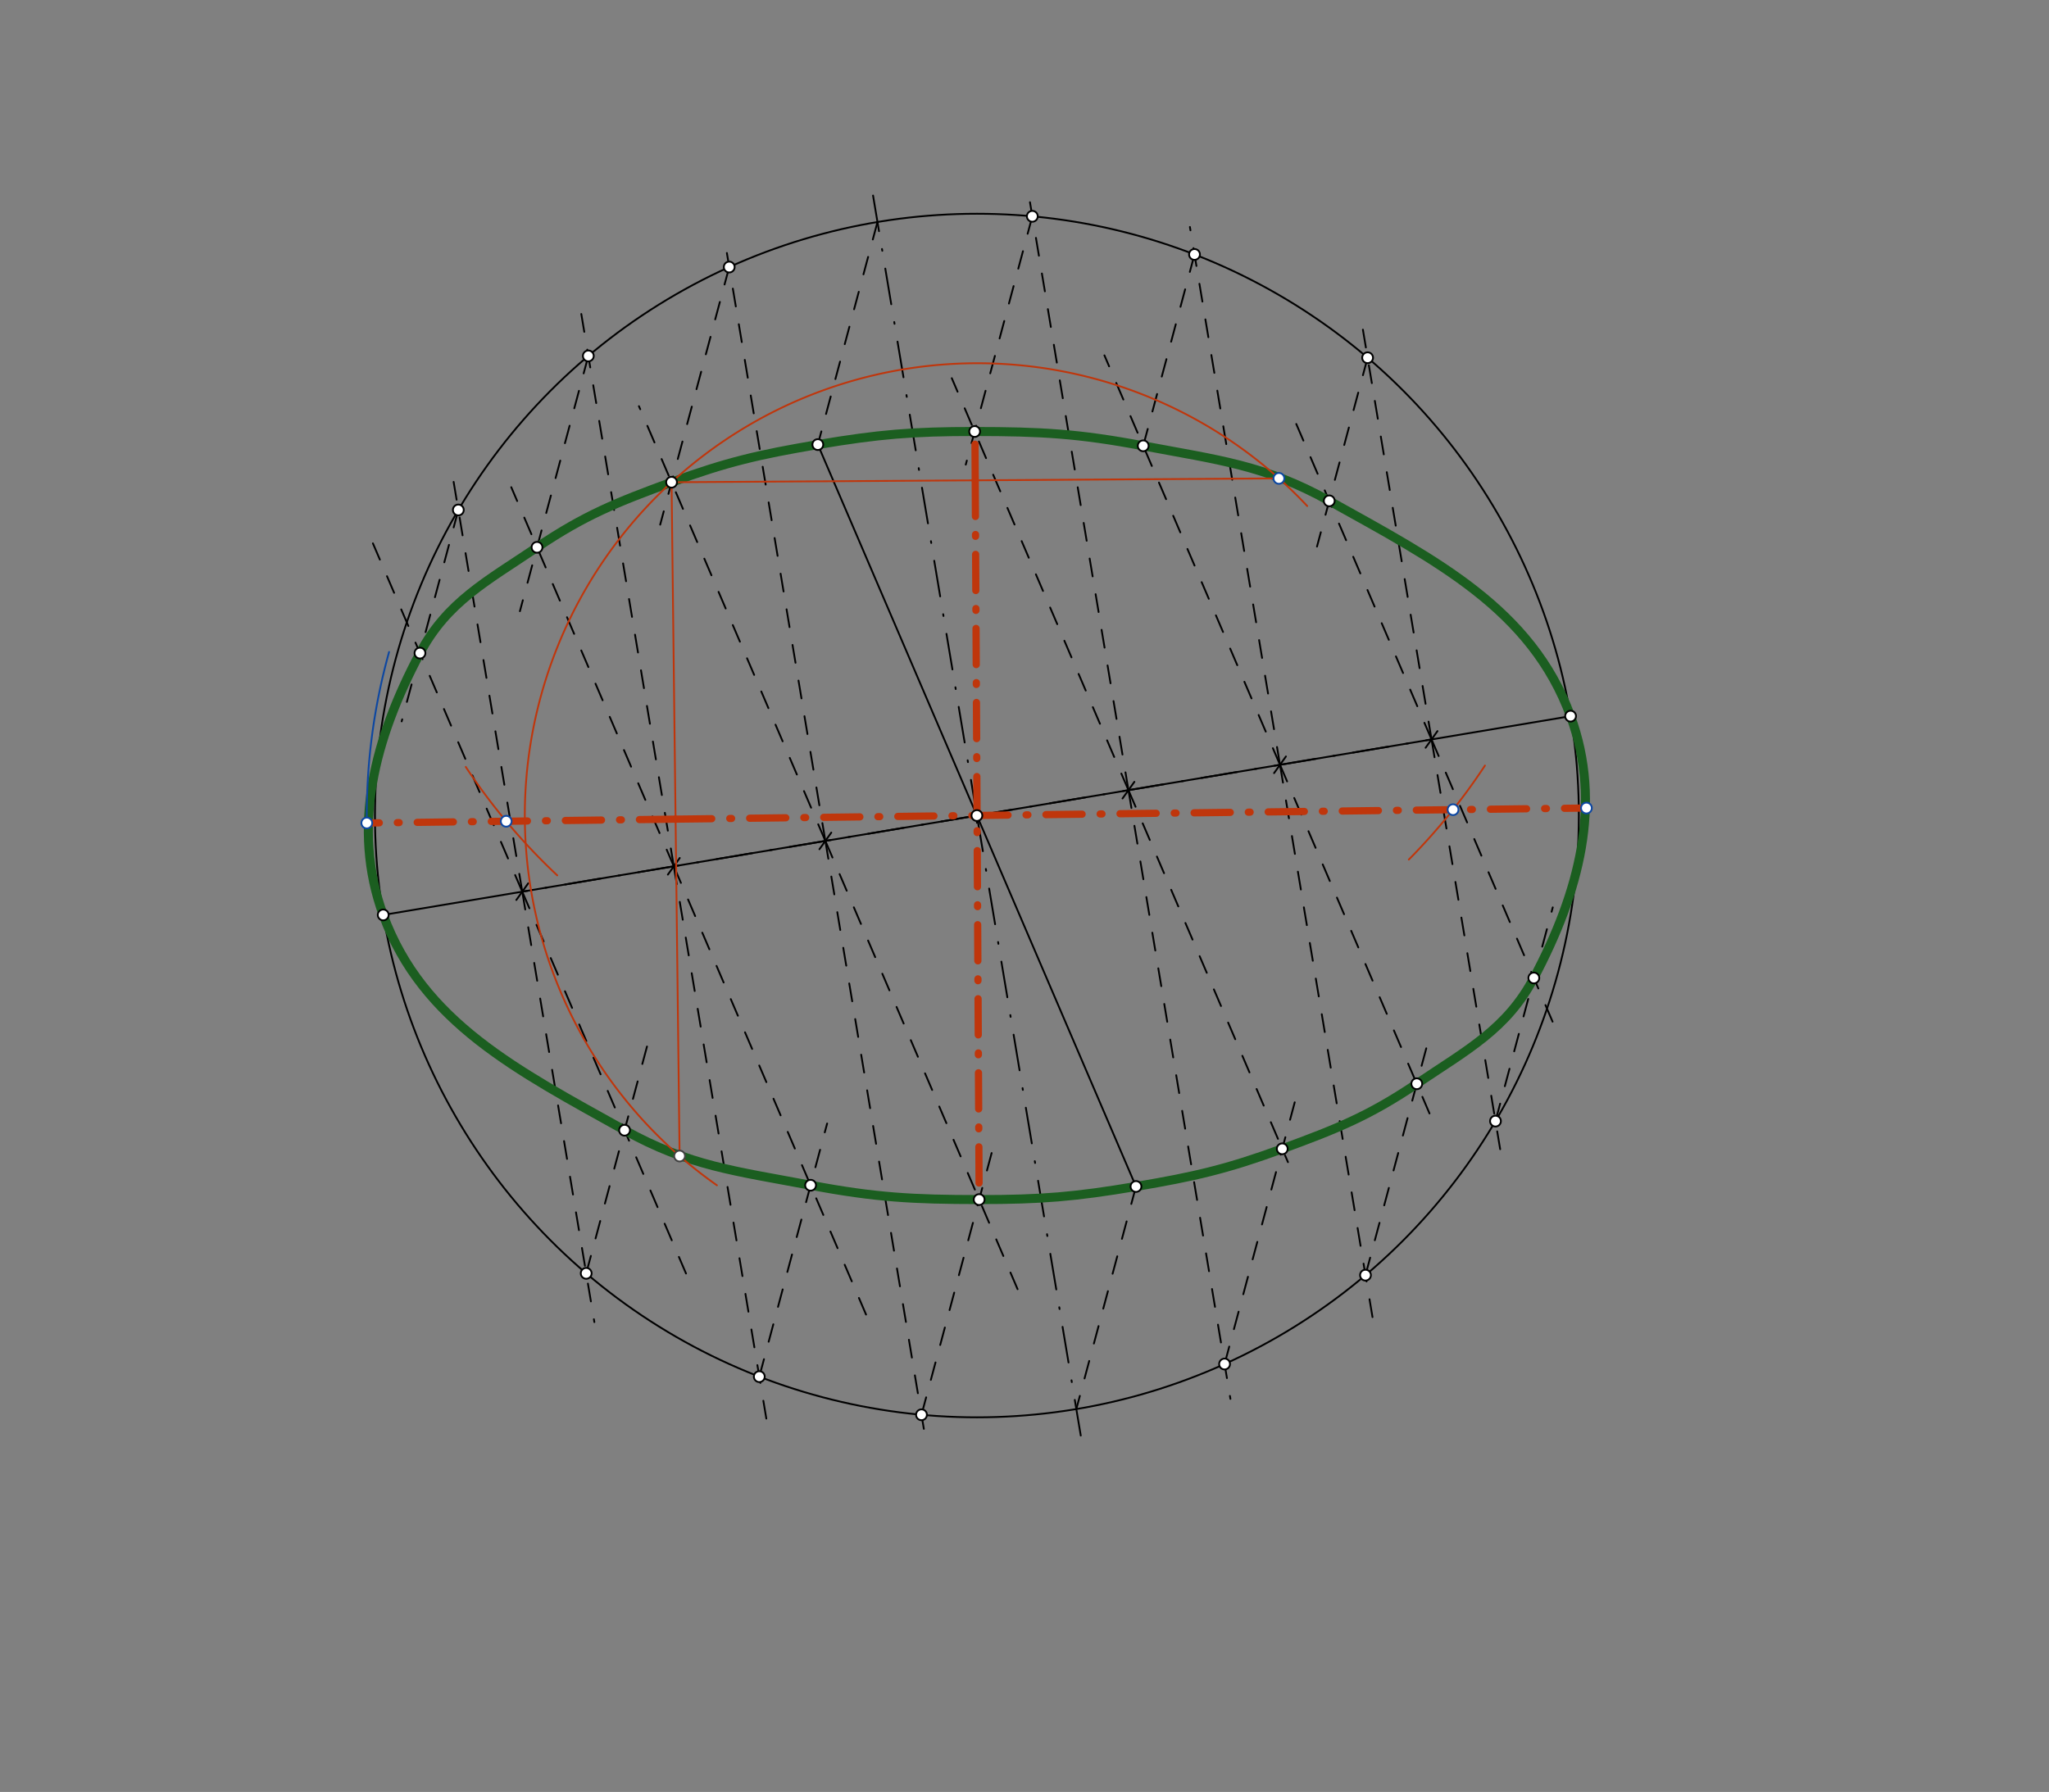 <svg xmlns="http://www.w3.org/2000/svg" class="svg--816" height="100%" preserveAspectRatio="xMidYMid meet" viewBox="0 0 1134 992" width="100%"><rect x="0" y="0" width="1134" height="992" fill="#808080" stroke="none"/><defs><marker id="marker-arrow" markerHeight="16" markerUnits="userSpaceOnUse" markerWidth="24" orient="auto-start-reverse" refX="24" refY="4" viewBox="0 0 24 8"><path d="M 0 0 L 24 4 L 0 8 z" stroke="inherit"></path></marker></defs><g class="aux-layer--949"></g><g class="main-layer--75a"><g class="element--733"><line stroke="#000000" stroke-dasharray="none" stroke-linecap="round" stroke-width="1" x1="452.618" x2="628.697" y1="246.114" y2="656.823"></line></g><g class="element--733"><line stroke="#000000" stroke-dasharray="none" stroke-linecap="round" stroke-width="1" x1="212.091" x2="869.224" y1="506.493" y2="396.444"></line></g><g class="element--733"><g class="center--a87"><line x1="536.657" y1="451.469" x2="544.657" y2="451.469" stroke="#000000" stroke-width="1" stroke-linecap="round"></line><line x1="540.657" y1="447.469" x2="540.657" y2="455.469" stroke="#000000" stroke-width="1" stroke-linecap="round"></line><circle class="hit--87b" cx="540.657" cy="451.469" r="4" stroke="none" fill="transparent"></circle></g><circle cx="540.657" cy="451.469" fill="none" r="333.142" stroke="#000000" stroke-dasharray="none" stroke-width="1"></circle></g><g class="element--733"><line stroke="#000000" stroke-dasharray="20, 10, 1, 10" stroke-linecap="round" stroke-width="1" x1="540.657" x2="482.761" y1="451.469" y2="105.755"></line></g><g class="element--733"><line stroke="#000000" stroke-dasharray="20, 10, 1, 10" stroke-linecap="round" stroke-width="1" x1="540.657" x2="599.658" y1="451.469" y2="803.777"></line></g><g class="element--733"><line stroke="#000000" stroke-dasharray="20, 10, 1, 10" stroke-linecap="round" stroke-width="1" x1="540.657" x2="624.529" y1="451.469" y2="437.423"></line><path d="M628.529,433.423 l-8,8" stroke="#000000" stroke-linecap="round" stroke-width="1" transform="rotate(170.493, 624.529, 437.423)"></path></g><g class="element--733"><line stroke="#000000" stroke-dasharray="20, 10, 1, 10" stroke-linecap="round" stroke-width="1" x1="624.529" x2="708.4" y1="437.423" y2="423.377"></line><path d="M712.4,419.377 l-8,8" stroke="#000000" stroke-linecap="round" stroke-width="1" transform="rotate(170.493, 708.4, 423.377)"></path></g><g class="element--733"><line stroke="#000000" stroke-dasharray="20, 10, 1, 10" stroke-linecap="round" stroke-width="1" x1="708.4" x2="792.272" y1="423.377" y2="409.331"></line><path d="M796.272,405.331 l-8,8" stroke="#000000" stroke-linecap="round" stroke-width="1" transform="rotate(170.493, 792.272, 409.331)"></path></g><g class="element--733"><line stroke="#000000" stroke-dasharray="20, 10, 1, 10" stroke-linecap="round" stroke-width="1" x1="540.657" x2="456.786" y1="451.469" y2="465.515"></line><path d="M460.786,461.515 l-8,8" stroke="#000000" stroke-linecap="round" stroke-width="1" transform="rotate(350.493, 456.786, 465.515)"></path></g><g class="element--733"><line stroke="#000000" stroke-dasharray="20, 10, 1, 10" stroke-linecap="round" stroke-width="1" x1="456.786" x2="372.915" y1="465.515" y2="479.56"></line><path d="M376.915,475.56 l-8,8" stroke="#000000" stroke-linecap="round" stroke-width="1" transform="rotate(350.493, 372.915, 479.56)"></path></g><g class="element--733"><line stroke="#000000" stroke-dasharray="20, 10, 1, 10" stroke-linecap="round" stroke-width="1" x1="372.915" x2="289.043" y1="479.56" y2="493.606"></line><path d="M293.043,489.606 l-8,8" stroke="#000000" stroke-linecap="round" stroke-width="1" transform="rotate(350.493, 289.043, 493.606)"></path></g><g class="element--733"><line stroke="#000000" stroke-dasharray="10" stroke-linecap="round" stroke-width="1" x1="624.529" x2="568.518" y1="437.423" y2="102.963"></line></g><g class="element--733"><line stroke="#000000" stroke-dasharray="10" stroke-linecap="round" stroke-width="1" x1="624.529" x2="680.961" y1="437.423" y2="774.396"></line></g><g class="element--733"><line stroke="#000000" stroke-dasharray="10" stroke-linecap="round" stroke-width="1" x1="624.529" x2="526.754" y1="437.423" y2="209.36"></line></g><g class="element--733"><line stroke="#000000" stroke-dasharray="10" stroke-linecap="round" stroke-width="1" x1="624.529" x2="712.809" y1="437.423" y2="643.338"></line></g><g class="element--733"><line stroke="#000000" stroke-dasharray="10" stroke-linecap="round" stroke-width="1" x1="485.633" x2="452.618" y1="122.902" y2="246.114"></line></g><g class="element--733"><line stroke="#000000" stroke-dasharray="10" stroke-linecap="round" stroke-width="1" x1="571.327" x2="534.495" y1="119.741" y2="257.2"></line></g><g class="element--733"><line stroke="#000000" stroke-dasharray="10" stroke-linecap="round" stroke-width="1" x1="628.697" x2="595.682" y1="656.823" y2="780.036"></line></g><g class="element--733"><line stroke="#000000" stroke-dasharray="10" stroke-linecap="round" stroke-width="1" x1="677.731" x2="716.987" y1="755.105" y2="608.599"></line></g><g class="element--733"><line stroke="#000000" stroke-dasharray="10" stroke-linecap="round" stroke-width="1" x1="708.4" x2="658.539" y1="423.377" y2="125.639"></line></g><g class="element--733"><line stroke="#000000" stroke-dasharray="10" stroke-linecap="round" stroke-width="1" x1="708.4" x2="760.176" y1="423.377" y2="732.542"></line></g><g class="element--733"><line stroke="#000000" stroke-dasharray="10" stroke-linecap="round" stroke-width="1" x1="708.4" x2="611.23" y1="423.377" y2="196.725"></line></g><g class="element--733"><line stroke="#000000" stroke-dasharray="10" stroke-linecap="round" stroke-width="1" x1="708.4" x2="791.438" y1="423.377" y2="617.066"></line></g><g class="element--733"><line stroke="#000000" stroke-dasharray="10" stroke-linecap="round" stroke-width="1" x1="661.087" x2="630.3" y1="140.855" y2="255.755"></line></g><g class="element--733"><line stroke="#000000" stroke-dasharray="10" stroke-linecap="round" stroke-width="1" x1="755.714" x2="789.852" y1="705.899" y2="578.491"></line></g><g class="element--733"><line stroke="#000000" stroke-dasharray="10" stroke-linecap="round" stroke-width="1" x1="792.272" x2="752.956" y1="409.331" y2="174.565"></line></g><g class="element--733"><line stroke="#000000" stroke-dasharray="10" stroke-linecap="round" stroke-width="1" x1="792.272" x2="830.915" y1="409.331" y2="640.084"></line></g><g class="element--733"><line stroke="#000000" stroke-dasharray="10" stroke-linecap="round" stroke-width="1" x1="792.272" x2="713.971" y1="409.331" y2="226.692"></line></g><g class="element--733"><line stroke="#000000" stroke-dasharray="10" stroke-linecap="round" stroke-width="1" x1="792.272" x2="862.36" y1="409.331" y2="572.816"></line></g><g class="element--733"><line stroke="#000000" stroke-dasharray="10" stroke-linecap="round" stroke-width="1" x1="756.886" x2="728.876" y1="198.034" y2="302.569"></line></g><g class="element--733"><line stroke="#000000" stroke-dasharray="10" stroke-linecap="round" stroke-width="1" x1="827.657" x2="859.361" y1="620.629" y2="502.307"></line></g><g class="element--733"><line stroke="#000000" stroke-dasharray="10" stroke-linecap="round" stroke-width="1" x1="456.786" x2="400.726" y1="465.515" y2="130.761"></line></g><g class="element--733"><line stroke="#000000" stroke-dasharray="10" stroke-linecap="round" stroke-width="1" x1="456.786" x2="512.302" y1="465.515" y2="797.014"></line></g><g class="element--733"><line stroke="#000000" stroke-dasharray="10" stroke-linecap="round" stroke-width="1" x1="456.786" x2="353.608" y1="465.515" y2="224.847"></line></g><g class="element--733"><line stroke="#000000" stroke-dasharray="10" stroke-linecap="round" stroke-width="1" x1="456.786" x2="566.619" y1="465.515" y2="721.704"></line></g><g class="element--733"><line stroke="#000000" stroke-dasharray="10" stroke-linecap="round" stroke-width="1" x1="403.584" x2="365.374" y1="147.833" y2="290.435"></line></g><g class="element--733"><line stroke="#000000" stroke-dasharray="10" stroke-linecap="round" stroke-width="1" x1="509.988" x2="549.2" y1="783.196" y2="636.853"></line></g><g class="element--733"><line stroke="#000000" stroke-dasharray="10" stroke-linecap="round" stroke-width="1" x1="372.915" x2="320.888" y1="479.56" y2="168.896"></line></g><g class="element--733"><line stroke="#000000" stroke-dasharray="10" stroke-linecap="round" stroke-width="1" x1="372.915" x2="424.644" y1="479.56" y2="788.449"></line></g><g class="element--733"><line stroke="#000000" stroke-dasharray="10" stroke-linecap="round" stroke-width="1" x1="372.915" x2="282.945" y1="479.56" y2="269.704"></line></g><g class="element--733"><line stroke="#000000" stroke-dasharray="10" stroke-linecap="round" stroke-width="1" x1="372.915" x2="479.451" y1="479.56" y2="728.06"></line></g><g class="element--733"><line stroke="#000000" stroke-dasharray="10" stroke-linecap="round" stroke-width="1" x1="325.601" x2="287.74" y1="197.039" y2="338.337"></line></g><g class="element--733"><line stroke="#000000" stroke-dasharray="10" stroke-linecap="round" stroke-width="1" x1="420.228" x2="457.775" y1="762.082" y2="621.954"></line></g><g class="element--733"><line stroke="#000000" stroke-dasharray="10" stroke-linecap="round" stroke-width="1" x1="289.043" x2="250.366" y1="493.606" y2="262.654"></line></g><g class="element--733"><line stroke="#000000" stroke-dasharray="10" stroke-linecap="round" stroke-width="1" x1="289.043" x2="328.948" y1="493.606" y2="731.891"></line></g><g class="element--733"><line stroke="#000000" stroke-dasharray="10" stroke-linecap="round" stroke-width="1" x1="289.043" x2="206.382" y1="493.606" y2="300.797"></line></g><g class="element--733"><line stroke="#000000" stroke-dasharray="10" stroke-linecap="round" stroke-width="1" x1="289.043" x2="382.505" y1="493.606" y2="711.609"></line></g><g class="element--733"><line stroke="#000000" stroke-dasharray="10" stroke-linecap="round" stroke-width="1" x1="253.658" x2="222.299" y1="282.309" y2="399.343"></line></g><g class="element--733"><line stroke="#000000" stroke-dasharray="10" stroke-linecap="round" stroke-width="1" x1="324.429" x2="359.98" y1="704.903" y2="572.224"></line></g><g class="element--733"><path d="M 212.091 506.493 C 194.297 457.966, 207.277 408.969, 232.426 361.545 C 247.432 333.25, 269.224 321.838, 297.213 302.984 C 323.72 285.129, 341.338 278.079, 371.663 266.963 C 402.315 255.728, 420.313 251.582, 452.618 246.114 C 486.274 240.418, 505.269 238.846, 539.406 238.872 C 576.107 238.9, 596.787 240.034, 632.699 246.801 C 673.882 254.562, 700.107 257.474, 735.655 277.271 C 794.92 310.275, 847.463 337.096, 869.224 396.444 C 887.018 444.971, 874.038 493.968, 848.889 541.392 C 833.883 569.688, 812.091 581.1, 784.102 599.953 C 757.595 617.809, 739.977 624.858, 709.651 635.974 C 679 647.21, 661.002 651.355, 628.697 656.823 C 595.041 662.519, 576.046 664.092, 541.909 664.066 C 505.208 664.038, 484.528 662.904, 448.616 656.136 C 407.433 648.376, 381.208 645.463, 345.66 625.667 C 286.395 592.663, 233.852 565.841, 212.091 506.493" fill="none" stroke="#1B5E20" stroke-linecap="round" stroke-width="5"></path></g><g class="element--733"><path d="M 371.663 266.963 A 250.202 250.202 0 0 0 396.778 656.164" fill="none" stroke="#BF360C" stroke-dasharray="none" stroke-linecap="round" stroke-width="1"></path></g><g class="element--733"><line stroke="#BF360C" stroke-dasharray="none" stroke-linecap="round" stroke-width="1" x1="371.663" x2="376.117" y1="266.963" y2="639.957"></line></g><g class="element--733"><line stroke="#BF360C" stroke-dasharray="20, 10, 1, 10" stroke-linecap="round" stroke-width="4" x1="373.89" x2="203.005" y1="453.46" y2="455.596"></line></g><g class="element--733"><line stroke="#BF360C" stroke-dasharray="20, 10, 1, 10" stroke-linecap="round" stroke-width="4" x1="373.89" x2="877.99" y1="453.46" y2="447.321"></line></g><g class="element--733"><path d="M 371.663 266.963 A 250.343 250.343 0 0 1 723.466 280.12" fill="none" stroke="#BF360C" stroke-dasharray="none" stroke-linecap="round" stroke-width="1"></path></g><g class="element--733"><line stroke="#BF360C" stroke-dasharray="none" stroke-linecap="round" stroke-width="1" x1="371.663" x2="707.802" y1="266.963" y2="264.827"></line></g><g class="element--733"><line stroke="#BF360C" stroke-dasharray="20, 10, 1, 10" stroke-linecap="round" stroke-width="4" x1="539.733" x2="539.557" y1="265.895" y2="238.308"></line></g><g class="element--733"><line stroke="#BF360C" stroke-dasharray="20, 10, 1, 10" stroke-linecap="round" stroke-width="4" x1="539.733" x2="541.909" y1="265.895" y2="664.066"></line></g><g class="element--733"><path d="M 203.005 455.596 A 337.767 337.767 0 0 1 215.33 360.927" fill="none" stroke="#0D47A1" stroke-dasharray="none" stroke-linecap="round" stroke-width="1"></path></g><g class="element--733"><path d="M 821.83 423.806 A 337.768 337.768 0 0 1 779.693 475.841" fill="none" stroke="#BF360C" stroke-dasharray="none" stroke-linecap="round" stroke-width="1"></path></g><g class="element--733"><path d="M 308.403 484.591 A 337.768 337.768 0 0 1 257.777 424.553" fill="none" stroke="#BF360C" stroke-dasharray="none" stroke-linecap="round" stroke-width="1"></path></g><g class="element--733"><circle cx="452.618" cy="246.114" r="3" stroke="#000000" stroke-width="1" fill="#ffffff"></circle>}</g><g class="element--733"><circle cx="869.224" cy="396.444" r="3" stroke="#000000" stroke-width="1" fill="#ffffff"></circle>}</g><g class="element--733"><circle cx="628.697" cy="656.823" r="3" stroke="#000000" stroke-width="1" fill="#ffffff"></circle>}</g><g class="element--733"><circle cx="212.091" cy="506.493" r="3" stroke="#000000" stroke-width="1" fill="#ffffff"></circle>}</g><g class="element--733"><circle cx="540.657" cy="451.469" r="3" stroke="#000000" stroke-width="1" fill="#ffffff"></circle>}</g><g class="element--733"><circle cx="571.327" cy="119.741" r="3" stroke="#000000" stroke-width="1" fill="#ffffff"></circle>}</g><g class="element--733"><circle cx="677.731" cy="755.105" r="3" stroke="#000000" stroke-width="1" fill="#ffffff"></circle>}</g><g class="element--733"><circle cx="539.406" cy="238.872" r="3" stroke="#000000" stroke-width="1" fill="#ffffff"></circle>}</g><g class="element--733"><circle cx="709.651" cy="635.974" r="3" stroke="#000000" stroke-width="1" fill="#ffffff"></circle>}</g><g class="element--733"><circle cx="661.087" cy="140.855" r="3" stroke="#000000" stroke-width="1" fill="#ffffff"></circle>}</g><g class="element--733"><circle cx="755.714" cy="705.899" r="3" stroke="#000000" stroke-width="1" fill="#ffffff"></circle>}</g><g class="element--733"><circle cx="632.699" cy="246.801" r="3" stroke="#000000" stroke-width="1" fill="#ffffff"></circle>}</g><g class="element--733"><circle cx="784.102" cy="599.953" r="3" stroke="#000000" stroke-width="1" fill="#ffffff"></circle>}</g><g class="element--733"><circle cx="756.886" cy="198.034" r="3" stroke="#000000" stroke-width="1" fill="#ffffff"></circle>}</g><g class="element--733"><circle cx="827.657" cy="620.629" r="3" stroke="#000000" stroke-width="1" fill="#ffffff"></circle>}</g><g class="element--733"><circle cx="735.655" cy="277.271" r="3" stroke="#000000" stroke-width="1" fill="#ffffff"></circle>}</g><g class="element--733"><circle cx="848.889" cy="541.392" r="3" stroke="#000000" stroke-width="1" fill="#ffffff"></circle>}</g><g class="element--733"><circle cx="403.584" cy="147.833" r="3" stroke="#000000" stroke-width="1" fill="#ffffff"></circle>}</g><g class="element--733"><circle cx="509.988" cy="783.196" r="3" stroke="#000000" stroke-width="1" fill="#ffffff"></circle>}</g><g class="element--733"><circle cx="371.663" cy="266.963" r="3" stroke="#000000" stroke-width="1" fill="#ffffff"></circle>}</g><g class="element--733"><circle cx="541.909" cy="664.066" r="3" stroke="#000000" stroke-width="1" fill="#ffffff"></circle>}</g><g class="element--733"><circle cx="325.601" cy="197.039" r="3" stroke="#000000" stroke-width="1" fill="#ffffff"></circle>}</g><g class="element--733"><circle cx="420.228" cy="762.082" r="3" stroke="#000000" stroke-width="1" fill="#ffffff"></circle>}</g><g class="element--733"><circle cx="297.213" cy="302.984" r="3" stroke="#000000" stroke-width="1" fill="#ffffff"></circle>}</g><g class="element--733"><circle cx="448.616" cy="656.136" r="3" stroke="#000000" stroke-width="1" fill="#ffffff"></circle>}</g><g class="element--733"><circle cx="253.658" cy="282.309" r="3" stroke="#000000" stroke-width="1" fill="#ffffff"></circle>}</g><g class="element--733"><circle cx="324.429" cy="704.903" r="3" stroke="#000000" stroke-width="1" fill="#ffffff"></circle>}</g><g class="element--733"><circle cx="232.426" cy="361.545" r="3" stroke="#000000" stroke-width="1" fill="#ffffff"></circle>}</g><g class="element--733"><circle cx="345.66" cy="625.667" r="3" stroke="#000000" stroke-width="1" fill="#ffffff"></circle>}</g><g class="element--733"><circle cx="376.117" cy="639.957" r="3" stroke="#424242" stroke-width="1" fill="#ffffff"></circle>}</g><g class="element--733"><circle cx="203.005" cy="455.596" r="3" stroke="#0D47A1" stroke-width="1" fill="#ffffff"></circle>}</g><g class="element--733"><circle cx="877.99" cy="447.321" r="3" stroke="#0D47A1" stroke-width="1" fill="#ffffff"></circle>}</g><g class="element--733"><circle cx="707.802" cy="264.827" r="3" stroke="#0D47A1" stroke-width="1" fill="#ffffff"></circle>}</g><g class="element--733"><circle cx="804.178" cy="448.22" r="3" stroke="#0D47A1" stroke-width="1" fill="#ffffff"></circle>}</g><g class="element--733"><circle cx="280.152" cy="454.632" r="3" stroke="#0D47A1" stroke-width="1" fill="#ffffff"></circle>}</g></g><g class="snaps-layer--ac6"></g><g class="temp-layer--52d"></g></svg>